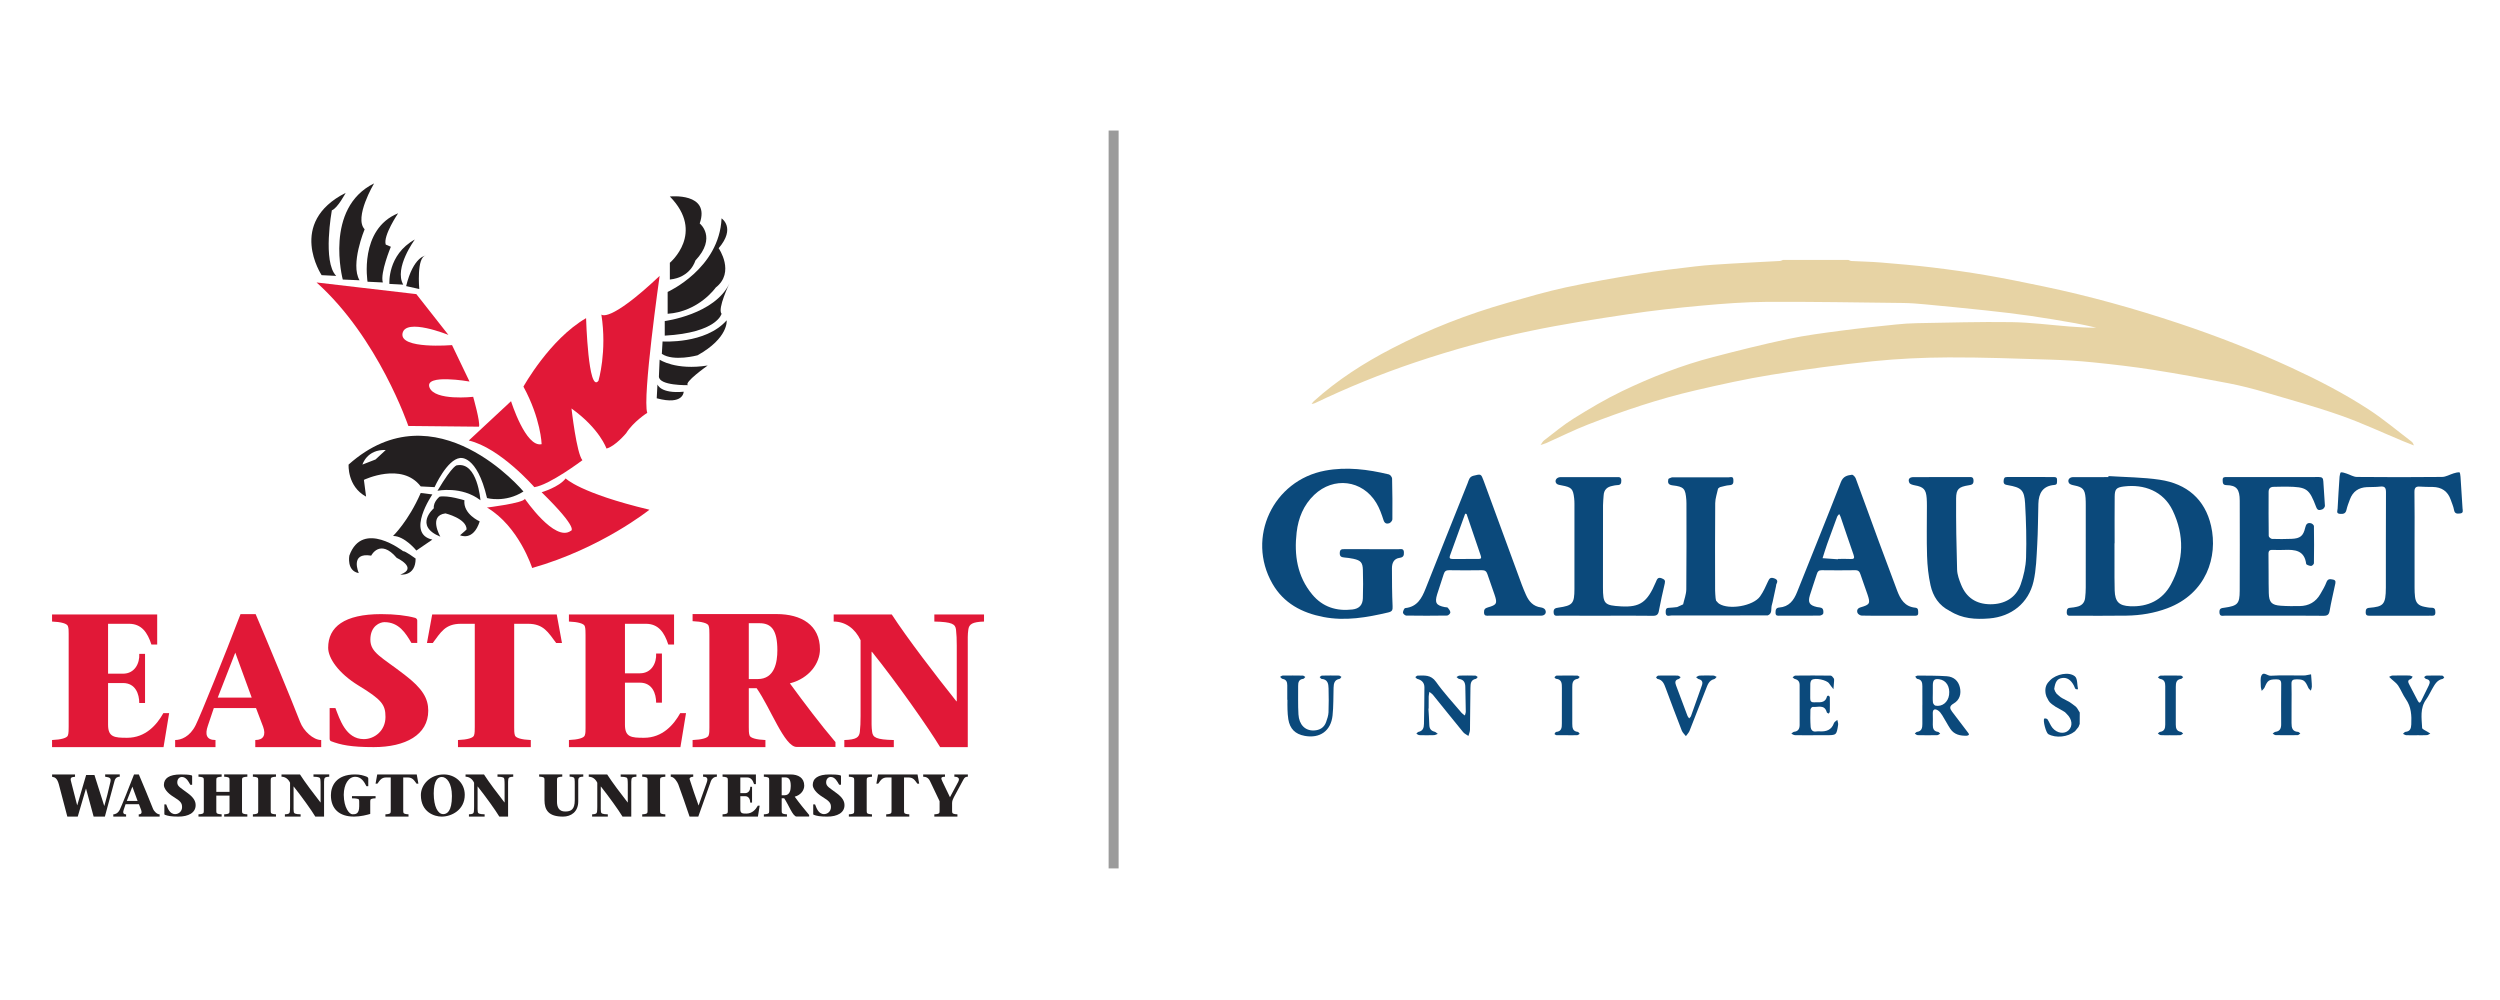 <svg xmlns="http://www.w3.org/2000/svg" id="Layer_1" data-name="Layer 1" viewBox="0 0 250 100"><defs><style>      .cls-1 {        fill: none;        stroke: #9b9b9b;        stroke-miterlimit: 10;      }      .cls-2 {        fill: #0b497b;      }      .cls-2, .cls-3, .cls-4, .cls-5 {        stroke-width: 0px;      }      .cls-3 {        fill: #231f20;      }      .cls-4 {        fill: #e11837;      }      .cls-5 {        fill: #e7d3a4;      }    </style></defs><g><g><path class="cls-4" d="m5.205,74.002c.915-.038,1.513-.206,1.587-.467.075-.206.075-.601.075-.9v-9.27c0-.298,0-.538-.075-.744-.074-.261-.672-.429-1.587-.466v-.71h10.514v3.007h-.579c-.393-1.214-.99-2.073-2.241-2.073h-2.092v4.99h1.494c1.177,0,1.681-1.046,1.625-1.979h.578v4.912h-.578c0-.897-.374-1.998-1.625-1.998h-1.494v4.167c0,1.252.635,1.308,1.905,1.308,1.868,0,2.988-1.326,3.623-2.465h.579l-.56,3.399H5.205v-.71Z"></path><path class="cls-4" d="m30.009,72.191c-.766-1.998-3.567-8.741-4.444-10.777h-1.513c-1.569,4.109-3.996,10.122-4.482,11.093-.579,1.177-1.476,1.495-2.055,1.495v.71h4.034v-.71c-.915,0-1.064-.561-.765-1.419l.597-1.775h4.221l.71,1.868c.299.822.037,1.326-.784,1.326v.71h6.592v-.71c-.803,0-1.775-.915-2.111-1.811Zm-8.236-2.428l1.755-4.5,1.643,4.5h-3.399Z"></path><path class="cls-4" d="m41.145,64.297c-.579-.984-1.251-2.083-2.708-2.083-.429,0-1.401.371-1.401,1.747,0,1.319,1.14,1.747,3.417,3.511,1.831,1.393,2.372,2.391,2.372,3.599,0,2.415-2.278,3.641-5.453,3.641-2.278,0-3.306-.223-4.277-.595-.074-.037-.131-.111-.131-.26v-3.047h.579c.429,1.096,1.028,3.102,2.839,3.102,1.083,0,2.166-.854,2.166-2.211,0-1.226-.354-1.722-2.707-3.153-1.998-1.226-3.025-2.732-3.025-3.772,0-2.081,1.606-3.364,5.304-3.364,1.382,0,2.54.139,3.417.381.131.056.187.167.187.26v2.242h-.579Z"></path><path class="cls-4" d="m51.418,72.713c0,.299,0,.617.075.823.074.261.672.429,1.587.467v.71h-7.283v-.71c.934-.037,1.531-.205,1.606-.467.074-.206.074-.523.074-.823v-10.334h-1.382c-1.588,0-2.017.858-2.82,1.923h-.579l.523-2.858h12.455l.523,2.858h-.578c-.803-1.065-1.252-1.923-2.82-1.923h-1.381v10.334Z"></path><path class="cls-4" d="m56.892,74.002c.915-.038,1.513-.206,1.587-.467.075-.206.075-.446.075-.745v-9.27c0-.298,0-.694-.075-.899-.074-.261-.672-.429-1.587-.466v-.71h10.514v3.007h-.579c-.392-1.214-.99-2.073-2.241-2.073h-2.091v4.952h1.494c1.176,0,1.68-1.046,1.624-1.979h.579v4.912h-.579c0-.897-.374-1.998-1.624-1.998h-1.494v4.205c0,1.252.635,1.308,1.904,1.308,1.868,0,2.988-1.326,3.624-2.465h.578l-.559,3.399h-11.149v-.71Z"></path><path class="cls-4" d="m78.987,68.336c1.962-.504,3.008-2.036,3.008-3.399,0-2.428-1.849-3.531-4.352-3.531h-8.384v.71c.933.038,1.531.206,1.606.467.075.206.075.562.075.861v9.308c0,.299,0,.578-.075.784-.075.261-.673.429-1.606.467v.71h7.283v-.71c-.915-.038-1.513-.206-1.587-.467-.075-.206-.075-.524-.075-.823v-3.891h.785c1.401,1.999,2.785,5.871,3.999,5.871h3.882v-.485c-1.512-1.774-3.119-3.911-4.557-5.871Zm-3.212-.43h-.896v-5.584h1.083c1.195,0,1.774.711,1.774,2.709,0,1.176-.261,2.875-1.961,2.875Z"></path><path class="cls-4" d="m94.012,74.712c-1.121-1.868-4.408-6.544-6.816-9.531h-.038v6.431c0,.58-.018,1.121.056,1.588.075.541.392.765,2.167.803v.71h-4.949v-.71c1.196-.038,1.475-.262,1.551-.803.055-.468.074-1.008.074-1.588v-7.589c-.542-1.158-1.513-1.867-2.689-1.867v-.71h5.808c1.531,2.353,4.446,6.163,6.462,8.684h.038v-5.584c0-.578-.019-1.12-.075-1.587-.075-.542-.355-.765-2.167-.803v-.71h4.968v.71c-1.177.038-1.494.261-1.569.803-.075.467-.056,1.008-.056,1.587v10.167h-2.764Z"></path></g><g><path class="cls-4" d="m40.833,42.596s-2.987-8.813-9.178-14.35l9.98,1.166,3.205,4.079s-4.298-1.748-4.589-.146c-.292,1.603,4.953,1.166,4.953,1.166l1.748,3.642s-4.516-.801-4.006.583c.51,1.383,4.371.946,4.371.946,0,0,.728,2.549.583,2.987l-7.067-.073Z"></path><path class="cls-4" d="m46.879,44.052l4.226-3.933s1.456,4.662,3.059,4.298c0,0-.073-2.55-1.821-5.754,0,0,2.622-4.736,6.265-6.848,0,0,.218,7.576,1.238,6.265,0,0,.874-2.914.291-6.63,0,0,.729.948,5.827-3.86,0,0-1.748,12.238-1.238,13.694,0,0-1.384.874-2.113,2.04,0,0-1.092,1.311-1.966,1.531,0,0-.656-1.967-3.497-4.007,0,0,.509,4.516,1.092,5.172,0,0-3.278,2.477-4.807,2.696,0,0-3.424-3.934-6.557-4.663"></path><path class="cls-4" d="m48.7,50.754s3.642-.437,3.787-.874c0,0,2.987,4.371,4.59,3.205,0,0,.947-.073-2.914-3.861,0,0,1.749-.51,2.404-1.384,0,0,1.384,1.458,8.377,3.132,0,0-4.808,3.862-11.728,5.828,0,0-1.312-4.152-4.517-6.046"></path><path class="cls-3" d="m34.86,46.457s-.146,2.185,1.748,3.205l-.218-1.676s3.788-1.822,5.682.655l1.384.073s1.238-2.768,2.55-2.914c0,0,1.675-.364,2.696,4.006,0,0,1.821.51,3.642-.655,0,0-8.742-10.489-17.483-2.695Zm2.695-.51l-1.311.51s.437-1.531,2.331-1.457l-1.02.947Z"></path><path class="cls-3" d="m43.747,49.079s2.404-.51,4.298.947c0,0-.291-3.862-2.331-3.497,0,0-.364-.146-1.967,2.549"></path><path class="cls-3" d="m43.965,49.662s-.655.51-.583,1.166c0,0-2.04,1.747.655,2.841,0,0-1.238-2.112.51-2.33,0,0,2.112.51,2.112,1.602,0,0-.291.292-.656.583,0,0,1.312.655,1.968-1.384,0,0-1.675-.728-1.53-2.112,0,0-1.602-.511-2.477-.364"></path><path class="cls-3" d="m43.237,49.443s-2.695,3.933,0,4.517l-1.602,1.093s-1.166-1.457-2.331-1.457c0,0,1.529-1.457,2.768-4.298l1.165.145Z"></path><path class="cls-3" d="m40.032,57.457s1.53.218,1.53-1.602c0,0-1.093-.802-1.238-.729,0,0-4.079-3.206-5.391.438,0,0-.291,1.53.947,1.747,0,0-.947-2.112,1.239-1.747,0,0,.874-1.749,2.549.218,0,0,2.186,1.02.364,1.676"></path><path class="cls-3" d="m40.615,28.61l1.312.292s-.292-3.206.655-3.351c0,0-1.239.073-1.967,3.059"></path><path class="cls-3" d="m38.939,28.391s-.218-2.913,2.55-4.444c0,0-2.113,2.842-1.166,4.517l-1.384-.073Z"></path><path class="cls-3" d="m36.754,28.173s-.875-5.245,3.059-6.847c0,0-1.53,2.258-1.238,3.132l.51.218s-1.093,2.622-.801,3.569l-1.53-.073Z"></path><path class="cls-3" d="m34.277,27.955s-1.894-7.139,3.132-9.616c0,0-2.04,3.424-.947,4.589,0,0-1.456,3.496-.509,5.099l-1.675-.073Z"></path><path class="cls-3" d="m32.164,27.517s-3.496-5.245,2.404-8.232c0,0-.801,1.53-1.384,1.748,0,0-.947,5.172.437,6.556l-1.457-.073Z"></path><path class="cls-3" d="m66.985,26.279s3.569-2.987,0-6.629c0,0,4.079-.437,2.986,2.695,0,0,1.748,1.384-.437,3.715,0,0-.438,1.675-2.549,1.895v-1.676Z"></path><path class="cls-3" d="m66.765,29.193s5.172-2.331,5.391-7.357c0,0,1.456.946-.291,2.986,0,0,1.675,2.404-.292,3.934,0,0-1.675,2.404-4.808,2.623v-2.186Z"></path><path class="cls-3" d="m66.474,32.106s5.026-.656,6.484-3.788c0,0-1.238,2.549-.801,3.06,0,0-.437,1.893-5.682,2.185v-1.457Z"></path><path class="cls-3" d="m66.256,34.146s4.298.291,6.411-2.113c0,0,.218,1.749-2.914,3.497,0,0-2.404.656-3.569-.146l.073-1.238Z"></path><path class="cls-3" d="m65.964,35.967s1.603,1.093,4.807.583c0,0-2.476,1.748-1.966,1.966,0,0-2.914.073-2.914-.874l.072-1.676Z"></path><path class="cls-3" d="m65.746,38.444s.291.947,2.622.728c0,0,0,1.384-2.696.656l.073-1.384Z"></path></g><g><path class="cls-3" d="m7.501,77.678c-.373.03-.51.078-.391.488l.604,2.356h.012l.889-3.024h.829l.978,3.09h.012c.183-.626.408-1.506.604-2.385.089-.405-.041-.459-.522-.532v-.228h1.458v.228c-.178-.006-.415.067-.515.398l-.972,3.591h-1.125l-.758-2.796h-.012l-.818,2.796h-1.042l-.847-3.223c-.166-.591-.361-.711-.675-.759v-.229h2.292v.229Z"></path><path class="cls-3" d="m15.293,80.861c-.242-.634-1.131-2.772-1.409-3.417h-.48c-.498,1.303-1.268,3.21-1.422,3.518-.184.373-.468.474-.652.474v.225h1.28v-.225c-.29,0-.338-.178-.242-.45l.189-.563h1.339l.225.592c.095.26.012.421-.248.421v.225h2.091v-.225c-.254,0-.562-.291-.67-.575Zm-2.612-.77l.557-1.427.521,1.427h-1.078Z"></path><path class="cls-3" d="m19.03,78.475c-.183-.309-.397-.781-.859-.781-.136,0-.444.117-.444.547,0,.414.361.548,1.084,1.101.581.437.753.798.753,1.177,0,.757-.723,1.142-1.73,1.142-.723,0-1.048-.07-1.357-.186-.024-.012-.041-.035-.041-.082v-.955h.183c.136.344.326.973.9.973.344,0,.688-.269.688-.693,0-.385-.113-.589-.859-1.037-.634-.385-.959-.857-.959-1.182,0-.653.509-1.054,1.682-1.054.438,0,.805.011,1.084.087.041.018.059.052.059.082v.863h-.184Z"></path><path class="cls-3" d="m21.631,81.016c0,.097,0,.199.023.265.024.085.214.139.51.151v.229h-2.316v-.229c.296-.012.486-.067.509-.151.024-.066.024-.168.024-.265v-2.928c0-.096,0-.199-.024-.266-.024-.084-.213-.138-.509-.151v-.228h2.316v.228c-.296.013-.486.067-.51.151-.023.067-.023.17-.023.266v1.096h1.321v-1.096c0-.096,0-.199-.023-.266-.024-.084-.219-.138-.51-.151v-.228h2.316v.228c-.29.013-.486.067-.51.151-.024.067-.024.17-.024.266v2.928c0,.097,0,.199.024.265.024.085.219.139.51.151v.229h-2.316v-.229c.29-.012.486-.067.51-.151.023-.066.023-.168.023-.265v-1.458h-1.321v1.458Z"></path><path class="cls-3" d="m27.072,81.016c0,.097,0,.199.023.265.024.085.213.139.503.151v.229h-2.31v-.229c.295-.012.485-.067.509-.151.024-.066.024-.168.024-.265v-2.928c0-.096,0-.199-.024-.266-.023-.084-.213-.138-.509-.151v-.228h2.31v.228c-.29.013-.479.067-.503.151-.023.067-.023.17-.023.266v2.928Z"></path><path class="cls-3" d="m31.531,81.661c-.355-.603-1.398-2.049-2.163-3.012h-.011v2.011c0,.187-.006.362.018.513.024.175.124.246.687.259v.229h-1.574v-.229c.381-.012.47-.084.494-.259.018-.151.024-.326.024-.513v-2.385c-.173-.373-.483-.603-.856-.603v-.228h1.846c.486.76,1.41,1.988,2.05,2.802h.012v-1.802c0-.185-.006-.361-.024-.512-.023-.175-.113-.247-.687-.26v-.228h1.575v.228c-.373.013-.474.085-.498.26-.023.15-.018.326-.018.512v3.218h-.877Z"></path><path class="cls-3" d="m35.2,79.61h2.357v.222c-.29.005-.486.058-.51.14-.023.069-.023.163-.023.256v1.165c-.308.093-.977.268-1.617.268-1.469,0-2.316-.768-2.316-2.132,0-.897.486-2.085,2.416-2.085.527,0,.8.104,1.09.198.166.052.231.134.231.227v.752h-.184c-.213-.426-.521-.943-1.113-.943-.675,0-1.149.745-1.155,1.805.011,1.294.556,1.946.87,1.946.296,0,.675-.006.675-.798v-.403c0-.093,0-.186-.024-.256-.024-.081-.219-.134-.699-.14v-.222Z"></path><path class="cls-3" d="m40.324,81.016c0,.097,0,.199.023.265.024.085.213.139.504.151v.229h-2.31v-.229c.296-.012.486-.067.509-.151.024-.066.024-.168.024-.265v-3.271h-.439c-.503,0-.64.277-.894.62h-.184l.167-.921h3.95l.166.921h-.184c-.255-.343-.397-.62-.895-.62h-.438v3.271Z"></path><path class="cls-3" d="m44.385,77.444c-1.35,0-2.298,1.002-2.298,2.062,0,1.73,1.38,2.155,2.079,2.155.977,0,2.31-.659,2.31-2.179,0-1.229-.989-2.038-2.091-2.038Zm-.071,3.967c-.521,0-.941-.746-.941-2.068,0-1.276.403-1.648.8-1.648.492,0,1.019.599,1.019,1.91,0,1.567-.51,1.807-.877,1.807Z"></path><path class="cls-3" d="m49.932,81.661c-.355-.603-1.398-2.049-2.162-3.012h-.012v2.011c0,.187-.006.362.018.513.024.175.124.246.687.259v.229h-1.57v-.229c.379-.012.468-.084.492-.259.018-.151.024-.326.024-.513v-2.385c-.172-.373-.48-.603-.854-.603v-.228h1.842c.486.76,1.41,1.988,2.05,2.802h.012v-1.802c0-.185-.006-.361-.024-.512-.023-.175-.112-.247-.687-.26v-.228h1.575v.228c-.373.013-.474.085-.497.26-.024.15-.018.326-.018.512v3.218h-.877Z"></path><path class="cls-3" d="m55.698,80.166c0,.575.213.985.817.985.587,0,.96-.196.96-1.127v-1.601c0-.183,0-.355-.018-.503-.024-.172-.119-.243-.497-.256v-.225h1.368v.225c-.569.018-.504.185-.504.759v1.714c0,1.05-.723,1.524-1.522,1.524-1.439,0-1.854-.641-1.854-1.649v-1.939c0-.095,0-.196-.024-.261-.023-.083-.213-.136-.509-.149v-.225h2.31v.225c-.29.013-.48.066-.504.149-.023.065-.023.166-.023.261v2.093Z"></path><path class="cls-3" d="m62.251,81.661c-.355-.602-1.398-2.048-2.162-3.011h-.012v2.012c0,.187-.006.361.018.512.023.175.124.247.687.259v.228h-1.57v-.228c.379-.012.469-.084.492-.259.018-.151.024-.326.024-.512v-2.386c-.172-.373-.48-.602-.853-.602v-.229h1.842c.486.759,1.41,1.988,2.049,2.801h.012v-1.801c0-.186-.006-.361-.024-.512-.023-.175-.112-.247-.687-.26v-.229h1.575v.229c-.373.013-.474.085-.497.26-.024.15-.018.325-.018.512v3.217h-.876Z"></path><path class="cls-3" d="m66.006,81.017c0,.096,0,.199.023.265.024.085.213.139.504.151v.228h-2.311v-.228c.297-.012.486-.067.509-.151.025-.066.025-.169.025-.265v-2.928c0-.096,0-.199-.025-.265-.024-.085-.213-.138-.509-.151v-.229h2.311v.229c-.291.013-.481.067-.504.151-.023.066-.023.169-.023.265v2.928Z"></path><path class="cls-3" d="m69.325,77.673c-.261,0-.392.127-.367.235.297.922.581,1.766.9,2.645.272-.758.539-1.524.811-2.283.184-.518-.03-.597-.361-.597v-.229h1.38v.229c-.273,0-.503.188-.592.422-.427,1.193-.854,2.374-1.268,3.567h-.871c-.201-.602-1.013-2.958-1.126-3.223-.1-.247-.408-.765-.758-.765v-.229h2.251v.229Z"></path><path class="cls-3" d="m72.255,81.433c.29-.012.48-.067.503-.151.024-.066.024-.169.024-.265v-2.928c0-.096,0-.199-.024-.265-.023-.085-.213-.138-.503-.151v-.229h3.335v.97h-.183c-.125-.392-.314-.669-.711-.669h-.664v1.572h.474c.373,0,.533-.338.515-.639h.184v1.585h-.184c0-.289-.118-.644-.515-.644h-.474v1.319c0,.403.201.421.604.421.593,0,.948-.428,1.149-.795h.183l-.177,1.097h-3.536v-.228Z"></path><path class="cls-3" d="m79.471,79.668c.621-.163.953-.658.953-1.097,0-.784-.586-1.127-1.38-1.127h-2.659v.229c.297.013.486.067.509.151.024.066.024.168.024.265v2.928c0,.096,0,.199-.024.265-.023.085-.212.139-.509.151v.228h2.31v-.228c-.29-.012-.479-.067-.503-.151-.024-.066-.024-.169-.024-.265v-1.193h.249c.444.645.859,1.832,1.244,1.832h1.255v-.157c-.48-.572-.989-1.199-1.445-1.831Zm-1.019-.14h-.284v-1.789h.344c.379,0,.563.217.563.862,0,.38-.083.927-.622.927Z"></path><path class="cls-3" d="m83.917,78.475c-.183-.308-.397-.78-.859-.78-.137,0-.444.116-.444.547,0,.413.361.548,1.084,1.101.58.438.751.798.751,1.177,0,.757-.722,1.142-1.729,1.142-.723,0-1.049-.07-1.357-.186-.024-.012-.041-.035-.041-.082v-.955h.184c.137.344.326.972.901.972.343,0,.687-.267.687-.693,0-.384-.113-.587-.859-1.036-.634-.385-.96-.857-.96-1.183,0-.653.51-1.055,1.682-1.055.438,0,.806.012,1.084.088.042.017.059.052.059.082v.862h-.183Z"></path><path class="cls-3" d="m86.67,81.017c0,.096,0,.199.023.265.024.085.213.139.504.151v.228h-2.311v-.228c.297-.012.486-.067.51-.151.024-.066.024-.169.024-.265v-2.928c0-.096,0-.199-.024-.265-.023-.085-.213-.138-.51-.151v-.229h2.311v.229c-.291.013-.48.067-.504.151-.023.066-.023.169-.023.265v2.928Z"></path><path class="cls-3" d="m90.403,81.017c0,.096,0,.199.024.265.023.085.213.139.503.151v.228h-2.31v-.228c.296-.012.486-.067.509-.151.024-.066.024-.169.024-.265v-3.271h-.438c-.504,0-.64.277-.895.621h-.183l.166-.922h3.95l.166.922h-.184c-.254-.344-.396-.621-.893-.621h-.439v3.271Z"></path><path class="cls-3" d="m95.743,81.661h-2.31v-.228c.29-.012.479-.067.503-.151.023-.066.023-.169.023-.265v-.897l-.941-1.976c-.172-.38-.427-.47-.699-.47v-.229h2.18v.229c-.45,0-.409.151-.261.47l.758,1.578.823-1.536c.202-.38-.035-.513-.384-.513v-.229h1.35v.229c-.165,0-.314.018-.45.296l-.948,1.753c-.095.181-.178.374-.178.59v.705c0,.096,0,.199.024.265.024.085.213.139.51.151v.228Z"></path></g></g><g><g><path class="cls-2" d="m215.988,47.975c-1.695-.252-3.428-.254-5.143-.367-.002.034-.004.068-.007.102-1.177,0-2.354-.004-3.531.002-.369.002-.59.301-.408.597.084.136.338.196.527.234.846.168,1.062.391,1.129,1.245.02.251.021.504.021.756.002,2.732.004,5.465-.001,8.197-.001.356-.02.714-.064,1.067-.061.498-.368.782-.856.875-.185.035-.372.084-.559.086-.317.005-.423.128-.423.457 0.0.423.269.345.509.345,1.829.002,3.657.023,5.485-.007,1.392-.023,2.759-.245,4.072-.739,3.901-1.468,5.067-5.15,4.37-8.227-.609-2.691-2.446-4.222-5.123-4.621Zm1.11,10.461c-.853,1.574-2.306,2.273-4.097,2.188-1.111-.052-1.496-.456-1.533-1.568-.029-.881-.016-1.763-.019-2.645-.002-.693-.001-1.386-.001-2.079.005,0,.01,0,.015,0,0-1.554-.012-3.107.005-4.661.008-.751.158-.926.905-1.022,2.027-.26,3.968.46,4.898,2.408,1.176,2.464,1.127,4.979-.174,7.378Z"></path><path class="cls-2" d="m140.393,55.22c-.025-.416-.333-.298-.56-.3-.862-.009-1.723-.004-2.585-.003-.925 0-1.849.002-2.774-.001-.264-.001-.485-.018-.498.374-.012.354.15.429.436.458.312.031.627.063.932.132.733.165.924.371.945,1.111.026.944.031,1.891-.002,2.835-.024.685-.374,1.044-1.044,1.123-1.587.187-2.973-.244-4.011-1.49-1.51-1.814-1.833-3.96-1.567-6.225.168-1.431.685-2.724,1.754-3.744,1.941-1.852,4.818-1.498,6.208.794.322.53.536,1.137.727,1.732.11.341.321.386.561.313.139-.042.321-.254.323-.392.015-1.363.006-2.727-.028-4.09-.004-.143-.189-.374-.328-.407-2.096-.503-4.206-.778-6.362-.377-5.215.969-7.909,6.702-5.278,11.301,1.123,1.963,2.949,2.92,5.099,3.336,2.2.426,4.345.047,6.484-.455.41-.096.453-.252.435-.636-.057-1.258-.062-2.519-.064-3.779-.001-.523.186-.971.782-1.048.373-.048.432-.249.413-.561Z"></path><path class="cls-2" d="m233.287,57.954c-.279-.053-.509-.095-.646.277-.151.41-.389.789-.606,1.172-.455.801-1.161,1.193-2.072,1.206-.627.008-1.256.01-1.881-.035-.916-.065-1.18-.333-1.204-1.267-.033-1.302-.006-2.606-.03-3.908-.006-.354.142-.423.447-.409.377.018.757.017,1.135.002,1.053-.042,2.015.032,2.187,1.394.012.095.315.198.488.21.094.006.286-.172.287-.27.02-1.24.02-2.479 0-3.719-.002-.098-.17-.248-.285-.278-.351-.089-.505.075-.588.441-.187.831-.51,1.081-1.359,1.115-.65.026-1.303.03-1.953.007-.12-.004-.333-.187-.334-.29-.022-1.471-.017-2.942-.012-4.413.001-.326.166-.503.507-.505.44-.002.88-.026,1.32-.019,1.993.032,2.226.18,2.938,2.062.146.385.383.274.593.215.12-.034.279-.238.274-.359-.035-.818-.125-1.633-.161-2.451-.015-.327-.124-.429-.448-.428-3.068.01-6.136.006-9.204.005-.214,0-.424-.032-.414.303.009.273.004.496.375.502,1.029.016,1.331.424,1.333,1.561.003,3.005.015,6.01-.003,9.015-.007,1.293-.211,1.493-1.518,1.68-.283.041-.522.038-.511.449.012.472.328.347.571.348,1.618.007,3.236.004,4.854.004,1.66 0,3.321-.012,4.98.009.391.005.549-.105.617-.501.149-.868.358-1.725.539-2.588.047-.223.14-.47-.215-.538Z"></path><path class="cls-2" d="m154.104,60.745c-.783-.102-1.218-.603-1.512-1.274-.143-.327-.285-.654-.408-.989-1.274-3.466-2.542-6.933-3.817-10.399-.267-.725-.268-.692-1.018-.51-.429.105-.467.449-.585.742-1.406,3.506-2.806,7.013-4.195,10.526-.386.976-.838,1.844-2.047,1.968-.097.01-.226.296-.226.454,0,.102.206.292.322.294,1.366.021,2.732.021,4.098-.001.116-.002.323-.206.32-.311-.005-.161-.136-.334-.253-.469-.053-.062-.198-.044-.301-.064-.862-.173-1.024-.426-.769-1.271.207-.682.454-1.352.662-2.034.087-.286.235-.391.54-.386,1.093.018,2.186.018,3.279,0,.307-.005.454.111.546.388.232.697.489,1.385.723,2.081.286.848.213,1-.664,1.247-.298.084-.409.204-.397.517.014.374.257.315.481.315.862.002,1.723.001,2.585.001.883 0,1.766.005,2.648-.002.379-.003.577-.291.397-.602-.068-.116-.262-.202-.409-.222Zm-6.268-4.849c-.861-.008-1.723-.008-2.584.001-.266.003-.341-.099-.253-.34.507-1.397,1.014-2.793,1.52-4.19.046.011.093.022.139.033.47,1.387.937,2.776,1.415,4.16.087.251.03.338-.237.336Z"></path><path class="cls-2" d="m191.819,61.275c-.01-.23.036-.476-.302-.508-1.044-.1-1.48-.849-1.803-1.708-.621-1.649-1.24-3.298-1.848-4.952-.768-2.087-1.518-4.181-2.293-6.265-.058-.156-.268-.382-.381-.368-.467.06-.876.151-1.102.731-1.431,3.677-2.921,7.332-4.38,10.999-.332.835-.808,1.474-1.784,1.549-.347.027-.374.251-.373.529.002.34.234.286.437.286,1.324.002,2.648.006,3.971-.008.128-.001.34-.108.361-.2.038-.162.017-.412-.088-.514-.115-.112-.353-.1-.537-.142-.744-.17-.926-.442-.712-1.166.214-.724.482-1.431.704-2.152.081-.263.204-.367.487-.364,1.113.014,2.228.016,3.341-.001.318-.005.438.137.528.411.222.677.48,1.343.706,2.019.297.888.241,1.012-.681,1.279-.334.097-.404.306-.324.551.043.129.271.273.42.278.861.026,1.723.013,2.584.013.883-0,1.765-.001,2.648 0.0.211 0.0.436.038.422-.295Zm-6.769-5.376c-.418-.024-.838-.006-1.257-.006-.001.012-.002.024-.002.036-.511-.037-1.022-.074-1.534-.111.153-.475.295-.955.462-1.425.322-.907.654-1.81.992-2.711.039-.105.136-.188.206-.28.048.092.108.18.141.278.433,1.267.854,2.538,1.299,3.801.118.337.049.44-.307.419Z"></path><path class="cls-2" d="m246.253,50.827c-.062-1.048-.128-2.096-.201-3.144-.011-.158-.054-.442-.101-.446-.191-.017-.393.039-.583.096-.391.117-.774.357-1.163.361-2.837.031-5.676.029-8.513.001-.345-.003-.686-.227-1.033-.338-.187-.06-.382-.134-.569-.124-.053.003-.122.275-.133.427-.075,1.069-.142,2.138-.197,3.208-.01.194-.175.487.234.518.32.024.564-.009.651-.397.083-.366.222-.721.355-1.074.291-.771.865-1.161,1.681-1.201.44-.021.885-.001,1.321-.054.486-.06.598.123.595.589-.019,3.173-.004,6.346-.012,9.518-.004,1.704-.256,1.894-1.65,2.014-.315.027-.361.167-.366.44-.006.35.191.353.445.352,2.018-.004,4.036-.003,6.054-.003.227-0.0.47.053.468-.323-.002-.294-.043-.479-.397-.474-.228.004-.459-.048-.686-.091-.612-.117-.88-.394-.951-1-.034-.291-.044-.587-.045-.881-.004-1.534-.002-3.069-.002-4.604 0-1.661.017-3.322-.011-4.982-.007-.451.14-.589.565-.554.417.034.837.028,1.256.034.901.014,1.515.428,1.81,1.289.116.337.266.668.328,1.015.071.398.317.375.6.348.376-.035.262-.307.249-.521Z"></path><path class="cls-2" d="m165.882,61.114c.184-.925.372-1.851.594-2.768.073-.303-.023-.396-.279-.505-.418-.178-.496.088-.618.375-.855,2.023-1.585,2.528-3.478,2.421-1.661-.094-1.803-.239-1.805-1.916-.003-2.731-.001-5.462.006-8.193.001-.335.042-.67.063-1.004.033-.544.345-.831.859-.931.165-.032.331-.082.496-.082.331-0.0.419-.149.412-.469-.009-.367-.235-.332-.467-.332-1.87-0-3.74-.003-5.609.002-.394.001-.637.349-.42.632.101.131.358.163.552.199.965.179,1.121.333,1.228,1.285.021.187.028.377.029.566.002,2.836.006,5.672-.001,8.508-.004,1.453-.179,1.656-1.604,1.86-.312.045-.497.102-.477.481.022.419.302.325.536.326,1.555.004,3.109.002,4.664.002,1.576-.001,3.151-.014,4.727.009.372.005.526-.121.595-.466Z"></path><path class="cls-2" d="m177.632,58.426c.166-.298.129-.48-.238-.601-.354-.116-.464.03-.595.319-.233.513-.467,1.038-.79,1.494-.685.964-3.107,1.376-4.097.735-.119-.077-.205-.205-.307-.31-.015-.083-.031-.166-.046-.249-.017-.25-.047-.501-.048-.751-.004-2.915-.016-5.83.01-8.745.004-.487.185-.974.284-1.46.059-.046.119-.093.178-.139.319-.07.636-.182.959-.2.39-.021.408-.222.396-.529-.015-.396-.268-.266-.476-.256-1.892.001-3.783.001-5.675.002-.123.059-.337.1-.354.181-.066.324-.047.564.428.62,1.148.134,1.282.318,1.372,1.466.008.104.011.209.011.314 0,2.871.016,5.743-.015,8.614-.005.503-.206,1.003-.318,1.505-.2.09-.399.181-.599.271l-.02.002c-.27.026-.54.067-.811.074-.305.008-.308.196-.313.424-.011.517.338.35.61.337l-.328-.397c.109.132.218.264.328.397.551 0,1.101 0,1.652.001.626-0,1.253-0,1.88-.001.381,0,.761 0,1.141 0,1.052-0,2.104-0,3.157-.001.083,0,.167 0.0.25 0.0.337,0,.674 0,1.012 0.0.167-0.0.335-0.0.502-.001.473-.188.313-.633.395-.979.032-.126.065-.252.097-.378.108-.504.216-1.007.325-1.511.014-.083.028-.167.042-.25Z"></path><path class="cls-2" d="m205.705,48.038c.014-.243-.068-.336-.319-.334-1.555.007-3.11.007-4.665-.003-.283-.002-.334.116-.357.374-.033.363.16.395.438.443,1.329.232,1.631.486,1.708,1.827.103,1.801.152,3.611.097,5.414-.028.906-.241,1.837-.542,2.697-.46,1.314-1.6,1.989-3.068,1.97-1.378-.018-2.366-.664-2.883-1.948-.194-.482-.389-1.003-.404-1.512-.072-2.37-.111-4.742-.099-7.113.005-.95.27-1.166,1.256-1.324.302-.048.496-.083.486-.473-.011-.417-.27-.347-.511-.347-1.828-.002-3.657-.003-5.485.002-.412.001-.591.214-.421.572.067.141.353.216.551.252.867.157,1.116.409,1.181,1.276.019.251.023.504.023.756.002,1.681-.038,3.364.016,5.043.032.979.134,1.972.348,2.926.244,1.091.832,2.008,1.886,2.537l.018.03.035-.003c1.214.777,2.567.858,3.942.744,2.216-.183,3.918-1.54,4.415-3.694.275-1.193.301-2.45.372-3.682.078-1.362.077-2.728.115-4.092.029-1.051.441-1.785,1.596-1.88.322-.026.258-.249.271-.457Zm-13.961.196c-.01-.025-.015-.057-.026-.078.012.021.017.053.027.078,0,0,0,0,0,0Z"></path><path class="cls-2" d="m195.216,71.177c-.233-.311-.324-.552.143-.821.612-.353.788-.974.623-1.642-.154-.621-.59-1.04-1.304-1.09-.961-.068-1.928-.055-2.893-.067-.087-.001-.175.068-.263.104.07.08.132.219.212.231.45.067.5.385.502.74.004.63.001,1.26.001,1.89h-.003c0,.63-.002,1.26.001,1.89.002.389-.069.714-.542.779-.078.011-.144.115-.215.175.098.053.195.149.294.151.65.014,1.302.015,1.952.001.099-.002.196-.1.294-.153-.071-.061-.136-.165-.213-.175-.438-.056-.531-.343-.526-.718.006-.378.013-.756-.001-1.134-.016-.431.219-.476.508-.303.184.11.325.316.444.504.28.442.514.914.804,1.348.394.588,1.008.707,1.664.684.069-.002.174-.056.193-.11.018-.05-.047-.141-.092-.2-.526-.696-1.061-1.385-1.583-2.084Zm-.31-1.675c-.1.721-.693,1.197-1.363,1.062-.104-.021-.236-.201-.249-.32-.035-.31-.012-.626-.012-.941 0-.272-.005-.544.001-.816.013-.496.171-.63.65-.561.692.099,1.089.743.973,1.576Z"></path><path class="cls-2" d="m145.954,67.56c-.101.003-.2.092-.301.142.087.066.168.177.264.192.474.071.611.37.615.802.008.819.038,1.639.047,2.458.001.131-.059.263-.091.394-.108-.086-.235-.156-.323-.259-.867-1.028-1.792-2.017-2.567-3.111-.512-.724-1.154-.626-1.831-.618-.079.001-.157.097-.235.149.067.062.124.16.201.181.441.116.71.382.709.843-.003,1.219-.022,2.438-.045,3.656-.007.378-.099.711-.552.799-.079.015-.14.12-.209.183.102.051.202.142.306.145.483.015.967.015,1.45-0.0.131-.004.259-.083.388-.127-.106-.075-.203-.187-.32-.217-.362-.091-.518-.304-.528-.674-.014-.545-.058-1.09-.089-1.635.008-0.0.016-.001.024-.001,0-.4-.007-.799.003-1.198.004-.159.045-.318.069-.477.122.101.264.185.362.305,1.007,1.239,2.002,2.489,3.015,3.723.133.162.349.254.527.379.054-.202.152-.403.156-.605.024-1.408.019-2.817.047-4.225.007-.371.021-.781.534-.875.073-.013.129-.123.193-.188-.081-.049-.161-.138-.243-.14-.525-.013-1.051-.015-1.576-.001Z"></path><path class="cls-2" d="m183.393,72.316c-.248.702-.782.859-1.44.82-.104-.006-.212-.007-.314.01-.389.067-.555-.176-.577-.486-.041-.563-.036-1.131-.021-1.696.003-.097.156-.28.224-.272.512.057,1.192-.293,1.414.538.015.057.121.089.185.132.041-.064.115-.128.116-.193.011-.483.012-.966.002-1.449-.001-.056-.082-.128-.143-.158-.028-.014-.132.045-.143.086-.186.73-.776.551-1.279.582-.308.019-.401-.13-.395-.412.01-.481-.008-.963.009-1.444.005-.132.052-.311.146-.381.338-.251,1.508.01,1.732.35.132.2.29.384.436.575.021-.256.046-.512.06-.769.006-.104.022-.232-.028-.309-.075-.115-.203-.276-.31-.278-1.176-.019-2.352-.016-3.528-.003-.094.001-.187.111-.28.17.073.057.139.144.221.165.329.085.485.271.483.624-.008,1.323.004,2.646.001,3.968-.001.368-.125.649-.558.693-.097.01-.183.122-.274.188.119.052.238.147.358.15.609.015,1.218.007,1.827.007v-.004c.42,0,.84-.001,1.26,0,1.069.001,1.076.003,1.235-1.037.024-.156-.052-.328-.082-.493-.116.107-.291.193-.337.324Z"></path><path class="cls-2" d="m132.191,67.561c-.076.002-.15.096-.225.147.066.064.129.178.2.184.607.048.68.489.69.946.018.797.029,1.597-.005,2.393-.014.327-.128.657-.239.971-.198.557-.631.816-1.208.844-.877.042-1.497-.561-1.559-1.611-.055-.939-.023-1.883-.031-2.825-.003-.365.057-.674.511-.726.075-.009.138-.121.207-.185-.082-.048-.164-.137-.246-.139-.672-.012-1.344-.013-2.016-.003-.088.001-.174.084-.261.129.083.071.159.19.252.205.376.064.465.315.466.638.002.483 0.0.966 0,1.449.006,0,.012,0,.018,0,0,.315-.011.631.003.945.014.335.027.673.082,1.002.162.963.688,1.486,1.636,1.662,1.521.283,2.627-.495,2.79-2.039.097-.916.074-1.844.102-2.767.013-.424.076-.803.599-.893.072-.012.126-.128.188-.196-.083-.047-.166-.132-.251-.134-.567-.011-1.134-.011-1.701.003Z"></path><path class="cls-2" d="m231.105,67.432c-.187.036-.374.08-.563.106-.124.017-.251.011-.377.011-1.029.002-2.062-.039-3.087.026-.334.021-.705-.427-.913-.059-.166.295-.081.738-.083,1.116-.001.151.06.303.093.454.099-.118.235-.222.292-.358.288-.693.437-.789,1.17-.794.34-.002.487.096.483.464-.017,1.345-.008,2.689-.004,4.034.001.405-.122.693-.576.752-.097.013-.182.114-.273.175.098.053.195.151.294.153.735.014,1.471.015,2.206.002.089-.002.176-.109.264-.168-.075-.055-.147-.152-.224-.157-.577-.035-.657-.419-.654-.88.005-.63.001-1.261.002-1.891 0-.672.018-1.345-.007-2.017-.014-.37.137-.465.477-.467.726-.004.883.097,1.202.835.05.115.171.2.259.298.035-.129.093-.256.098-.386.009-.209-.016-.419-.03-.629-.014-.208-.032-.415-.048-.622Z"></path><path class="cls-2" d="m244.217,67.559c-.525-.013-1.05-.011-1.575.005-.079.002-.155.097-.232.149.067.063.125.167.202.183.419.087.421.331.267.645-.249.508-.502,1.015-.749,1.525-.121.252-.225.266-.358.005-.276-.542-.568-1.075-.845-1.617-.107-.21-.218-.43.138-.546.085-.028.137-.158.203-.241-.111-.04-.221-.113-.333-.115-.567-.011-1.134-.01-1.701.005-.108.003-.215.084-.322.129.081.077.162.155.243.232.222.209.49.388.655.635.289.434.477.938.776,1.365.543.776.582,1.633.541,2.525-.018.404-.112.697-.581.742-.088.008-.166.13-.249.199.106.047.211.129.32.135.356.017.714.006,1.071.006v-.003c.336,0,.673.014,1.008-.008.114-.007.222-.107.332-.164-.095-.057-.192-.111-.283-.173-.188-.127-.528-.251-.534-.388-.045-.973-.233-1.974.411-2.859.233-.32.392-.693.594-1.036.254-.433.479-.899,1.053-1.005.059-.011.103-.104.154-.159-.069-.059-.136-.167-.206-.169Z"></path><path class="cls-2" d="m169.96,67.559c-.119.005-.235.102-.352.157.088.067.167.17.266.196.351.09.425.31.318.617-.359,1.029-.724,2.056-1.094,3.081-.031.086-.117.152-.177.228-.057-.08-.134-.151-.168-.24-.388-1.019-.771-2.04-1.15-3.062-.104-.282-.127-.537.26-.634.078-.019.135-.123.202-.188-.095-.053-.188-.147-.286-.153-.314-.02-.629-.007-.944-.008-.336-0-.672-.011-1.007.007-.077.004-.149.107-.224.164.048.058.089.156.146.167.525.097.667.514.824.935.527,1.415,1.056,2.828,1.605,4.234.081.206.271.37.41.553.124-.176.287-.335.364-.529.552-1.381,1.077-2.773,1.631-4.154.168-.417.291-.892.837-1.021.094-.022.164-.145.244-.221-.106-.046-.211-.129-.319-.132-.461-.015-.924-.017-1.385.002Z"></path><path class="cls-2" d="m218.11,67.889c.076-.01.14-.119.209-.182-.08-.051-.158-.145-.239-.146-.672-.013-1.344-.015-2.016-.001-.093.002-.184.111-.277.171.075.055.145.146.227.16.432.07.513.358.511.733-.007,1.282-.007,2.563-.001,3.845.002.379-.094.659-.526.721-.078.011-.144.109-.216.166.097.055.192.152.292.159.314.021.63.008.945.008v.002c.336,0,.673.012,1.008-.008.099-.006.192-.103.287-.158-.072-.059-.139-.16-.218-.172-.439-.062-.517-.364-.517-.729.001-1.261-0-2.521.002-3.782.001-.376.041-.724.527-.786Z"></path><path class="cls-2" d="m157.787,73.19c-.524-.052-.56-.417-.559-.821.003-1.218.004-2.435-.001-3.652-.002-.405.034-.765.547-.835.073-.01.132-.121.197-.185-.08-.048-.159-.136-.24-.137-.692-.01-1.385-.01-2.077.003-.071.001-.141.105-.212.161.053.053.101.148.158.154.601.058.588.5.589.928.002,1.174-.003,2.347-.003,3.521,0,.417-.008.819-.576.866-.061.005-.111.137-.166.21.067.04.133.112.201.114.356.011.714.005,1.07.006.336.001.672.01,1.007-.006.085-.004.166-.085.249-.131-.062-.068-.118-.189-.186-.196Z"></path><polygon class="cls-2" points="207.69 70.786 207.69 70.787 207.69 70.787 207.69 70.786"></polygon><path class="cls-2" d="m207.69,70.787c-.042-.045-.084-.091-.125-.136-.113-.085-.226-.171-.339-.256-.083-.058-.165-.116-.247-.174-.012.01-.024.02-.035.03l.035-.032-.551-.296c-.017-.035-.044-.046-.081-.033-.089-.054-.178-.108-.267-.163l.014.015c-.139-.116-.278-.232-.416-.348-.053-.079-.105-.158-.158-.237-.033-.086-.066-.173-.099-.259.109-.753.31-1.028.802-1.099.475-.069.873.19,1.167.761.057.111.086.243.164.334.041.047.162.023.247.031-.094-.443-.038-1.07-.312-1.292-.609-.496-1.866-.215-2.462.378l-.118.125c-.357.354-.427.786-.34,1.26.025.086.049.171.074.257.074.141.148.281.222.422l.001-.001c.034.046.068.093.102.14l.015.018c.04.037.079.074.119.11,0,0,.008.007.008.007.045.036.091.072.136.108l-.001.001c.099.068.198.136.297.203l.016.028.032 0c.278.159.557.319.835.478l.018.028.033-.002c.072.075.143.151.218.224.532.518.602,1.184.166,1.61-.413.404-1.149.316-1.61-.239-.209-.252-.316-.585-.502-.86-.047-.069-.282-.111-.32-.068-.161.182.179,1.429.399,1.551.761.423,1.955.298,2.661-.277l.018-.016c.115-.14.23-.281.345-.421.04-.101.08-.203.12-.304.002-.378.004-.755.006-1.133l.01.007c-.098-.16-.197-.321-.295-.481Z"></path></g><path class="cls-5" d="m184.849,25.998c.096.035.19.097.287.102.983.053,1.97.069,2.95.15,1.708.141,3.417.286,5.119.492,1.804.218,3.606.468,5.397.776,1.936.332,3.861.728,5.784,1.13,4.556.953,9.034,2.201,13.447,3.67,3.86,1.284,7.646,2.761,11.344,4.469,2.654,1.226,5.246,2.565,7.691,4.158,1.486.968,2.851,2.122,4.267,3.197.113.086.199.207.248.402-.357-.141-.716-.278-1.07-.425-2.069-.86-4.103-1.818-6.213-2.56-2.486-.874-5.032-1.581-7.563-2.321-1.204-.352-2.424-.667-3.655-.906-2.523-.488-5.052-.954-7.59-1.352-1.98-.311-3.976-.539-5.97-.743-1.415-.145-2.84-.23-4.262-.273-3.397-.103-6.796-.237-10.194-.223-2.532.011-5.074.128-7.593.386-3.386.347-6.764.808-10.125,1.35-2.556.412-5.091.977-7.616,1.562-3.658.847-7.213,2.046-10.71,3.404-1.422.552-2.792,1.24-4.187,1.861-.185.082-.384.132-.577.197.114-.155.199-.347.345-.459.982-.748,1.933-1.551,2.978-2.2,1.566-.972,3.158-1.925,4.818-2.721,2.931-1.406,5.96-2.592,9.112-3.414,2.486-.648,4.98-1.275,7.493-1.807,1.755-.372,3.543-.598,5.324-.835,1.823-.242,3.654-.426,5.483-.616.687-.072,1.379-.119,2.069-.131,3.15-.052,6.3-.152,9.449-.105,1.962.029,3.921.29,5.881.442.869.067,1.739.121,2.624.114-.696-.15-1.388-.323-2.089-.445-1.502-.262-3.005-.522-4.513-.739-1.468-.211-2.943-.382-4.418-.541-2.037-.219-4.075-.417-6.115-.61-.729-.069-1.463-.126-2.195-.135-4.537-.052-9.075-.135-13.612-.112-2.175.011-4.354.178-6.522.375-2.455.223-4.91.493-7.347.859-3.285.493-6.573,1-9.823,1.68-3.893.814-7.73,1.873-11.506,3.145-3.424,1.153-6.758,2.514-10.014,4.074-.098.047-.214.054-.322.079.073-.092.134-.197.22-.274,2.349-2.124,4.999-3.818,7.794-5.269,3.709-1.926,7.593-3.444,11.617-4.585,1.913-.542,3.824-1.108,5.765-1.527,2.449-.529,4.923-.954,7.397-1.36,1.855-.304,3.724-.528,5.592-.744,1.163-.135,2.334-.203,3.503-.274,1.652-.101,3.305-.175,4.957-.268.097-.005.191-.068.286-.103,2.187,0,4.374,0,6.561,0Z"></path></g><line class="cls-1" x1="111.362" y1="13.054" x2="111.362" y2="86.842"></line></svg>